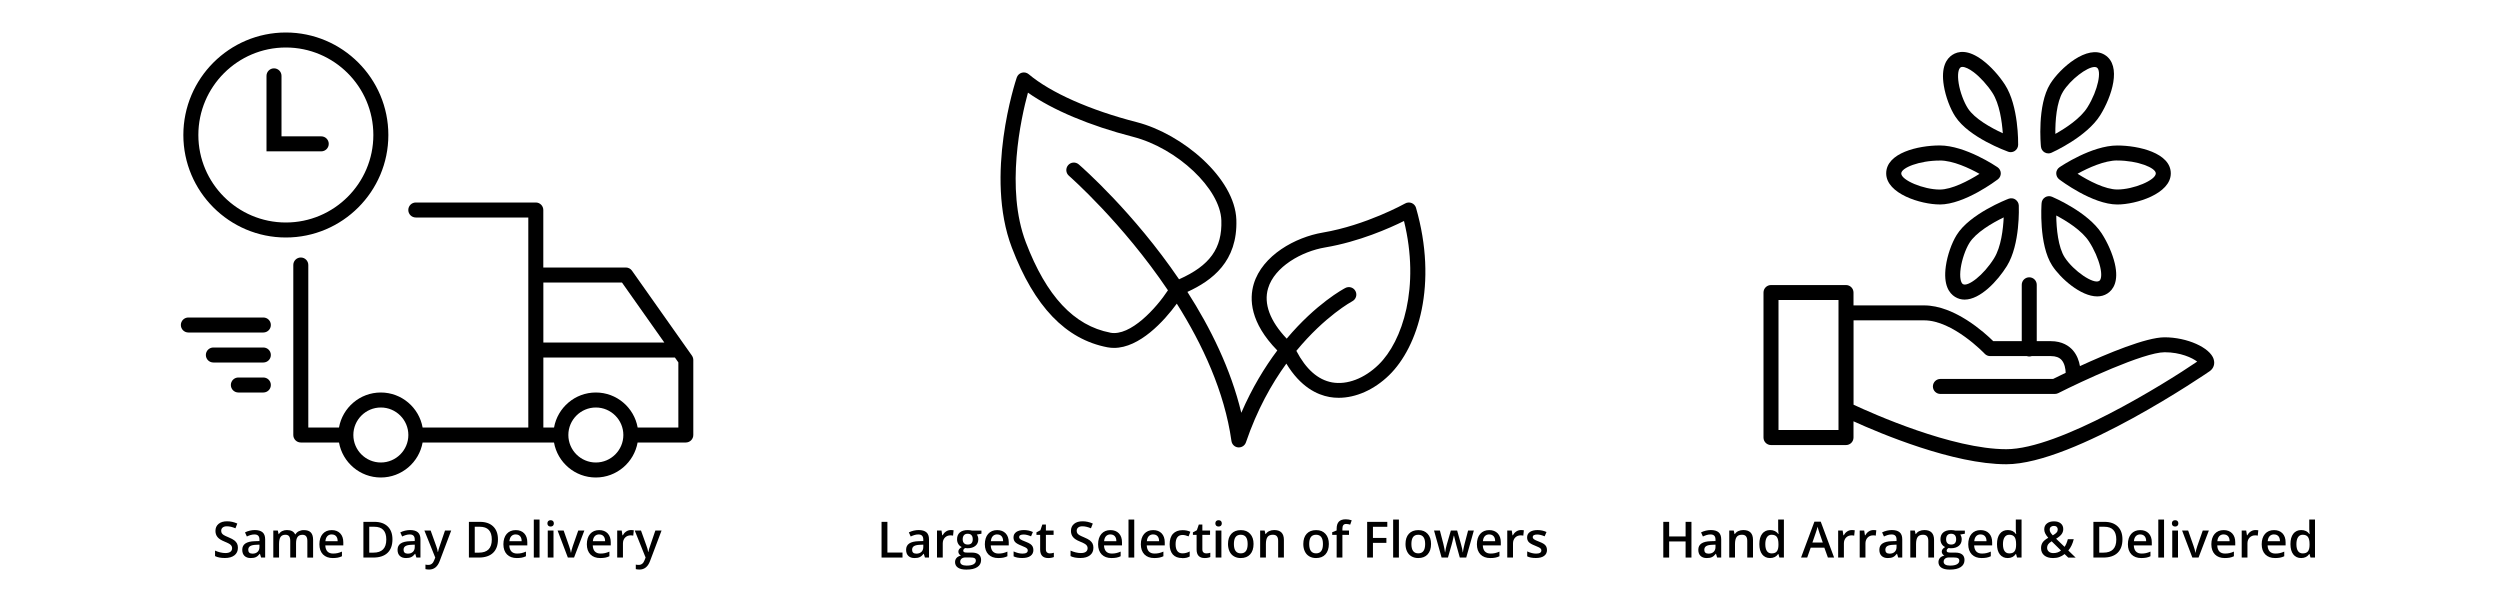 <?xml version="1.0" encoding="UTF-8"?>
<svg id="Layer_1" data-name="Layer 1" xmlns="http://www.w3.org/2000/svg" version="1.1" viewBox="0 0 500 120">
  <defs>
    <style>
      .cls-1 {
        fill: #000;
        stroke-width: 0px;
      }
    </style>
  </defs>
  <g>
    <g>
      <path class="cls-1" d="M77.67,27c0-11.3-9.2-20.5-20.5-20.5s-20.5,9.2-20.5,20.5,9.2,20.5,20.5,20.5,20.5-9.2,20.5-20.5ZM57.17,44.5c-9.65,0-17.5-7.85-17.5-17.5s7.85-17.5,17.5-17.5,17.5,7.85,17.5,17.5-7.85,17.5-17.5,17.5Z"/>
      <path class="cls-1" d="M64.25,27.27h-7.95v-12.1c0-.83-.67-1.5-1.5-1.5s-1.5.67-1.5,1.5v15.1h10.95c.83,0,1.5-.67,1.5-1.5s-.67-1.5-1.5-1.5Z"/>
      <path class="cls-1" d="M52.67,63.5h-15c-.83,0-1.5.67-1.5,1.5s.67,1.5,1.5,1.5h15c.83,0,1.5-.67,1.5-1.5s-.67-1.5-1.5-1.5Z"/>
      <path class="cls-1" d="M52.67,69.5h-10c-.83,0-1.5.67-1.5,1.5s.67,1.5,1.5,1.5h10c.83,0,1.5-.67,1.5-1.5s-.67-1.5-1.5-1.5Z"/>
      <path class="cls-1" d="M52.67,75.5h-5c-.83,0-1.5.67-1.5,1.5s.67,1.5,1.5,1.5h5c.83,0,1.5-.67,1.5-1.5s-.67-1.5-1.5-1.5Z"/>
      <path class="cls-1" d="M138.39,71.13l-12-17c-.28-.4-.74-.63-1.23-.63h-16.5v-11.5c0-.83-.67-1.5-1.5-1.5h-24c-.83,0-1.5.67-1.5,1.5s.67,1.5,1.5,1.5h22.5v42h-21.14c-.71-3.97-4.18-7-8.36-7s-7.65,3.03-8.36,7h-6.14v-32.5c0-.83-.67-1.5-1.5-1.5s-1.5.67-1.5,1.5v34c0,.83.67,1.5,1.5,1.5h7.64c.71,3.97,4.18,7,8.36,7s7.65-3.03,8.36-7h26.28c.71,3.97,4.18,7,8.36,7s7.65-3.03,8.36-7h9.64c.83,0,1.5-.67,1.5-1.5v-15c0-.31-.1-.61-.27-.87ZM124.39,56.5l8.47,12h-24.19v-12h15.72ZM76.17,92.5c-3.03,0-5.5-2.47-5.5-5.5s2.47-5.5,5.5-5.5,5.5,2.47,5.5,5.5-2.47,5.5-5.5,5.5ZM119.17,92.5c-3.03,0-5.5-2.47-5.5-5.5s2.47-5.5,5.5-5.5,5.5,2.47,5.5,5.5-2.47,5.5-5.5,5.5ZM135.67,85.5h-8.14c-.71-3.97-4.18-7-8.36-7s-7.65,3.03-8.36,7h-2.14v-14h26.31l.69.98v13.02Z"/>
    </g>
    <g>
      <path class="cls-1" d="M47.58,109.57c0,.63-.23,1.13-.69,1.49s-1.09.54-1.9.54-1.47-.12-1.98-.38v-1.1c.33.15.67.27,1.04.36s.71.13,1.02.13c.46,0,.8-.09,1.02-.26s.33-.41.33-.71c0-.27-.1-.49-.3-.68s-.62-.41-1.25-.66c-.65-.26-1.11-.56-1.38-.9s-.4-.75-.4-1.22c0-.6.21-1.06.63-1.41s.99-.51,1.7-.51,1.36.15,2.04.45l-.37.95c-.63-.27-1.2-.4-1.7-.4-.38,0-.66.08-.86.25-.2.17-.29.38-.29.65,0,.19.04.34.12.48.08.13.21.26.39.37s.5.27.97.46c.52.22.91.42,1.15.61s.42.4.54.64.17.52.17.84Z"/>
      <path class="cls-1" d="M52.22,111.51l-.23-.75h-.04c-.26.33-.52.55-.79.67-.26.12-.6.18-1.02.18-.53,0-.94-.14-1.24-.43s-.45-.69-.45-1.22c0-.56.21-.98.62-1.26s1.04-.44,1.89-.46l.93-.03v-.29c0-.34-.08-.6-.24-.77-.16-.17-.41-.26-.75-.26-.28,0-.54.04-.8.12s-.5.18-.73.29l-.37-.82c.29-.15.61-.27.96-.35.35-.08.68-.12.99-.12.69,0,1.21.15,1.56.45s.52.77.52,1.41v3.64h-.82ZM50.51,110.73c.42,0,.75-.12,1-.35.25-.23.38-.56.38-.98v-.47l-.69.03c-.54.02-.93.11-1.18.27-.25.16-.37.41-.37.74,0,.24.07.43.21.56.14.13.36.2.64.2Z"/>
      <path class="cls-1" d="M59.2,111.51h-1.15v-3.33c0-.41-.08-.72-.23-.93-.16-.2-.4-.3-.73-.3-.44,0-.77.14-.97.43-.21.29-.31.77-.31,1.44v2.69h-1.15v-5.4h.9l.16.71h.06c.15-.26.37-.46.65-.6s.6-.21.94-.21c.83,0,1.38.28,1.65.85h.08c.16-.27.38-.48.67-.62s.62-.22,1-.22c.64,0,1.11.16,1.41.49s.44.82.44,1.49v3.52h-1.15v-3.33c0-.41-.08-.72-.24-.93-.16-.2-.4-.3-.73-.3-.45,0-.77.14-.98.42-.21.28-.31.71-.31,1.28v2.86Z"/>
      <path class="cls-1" d="M66.56,111.61c-.84,0-1.5-.25-1.97-.73-.47-.49-.71-1.17-.71-2.02s.22-1.58.66-2.08,1.04-.76,1.81-.76c.71,0,1.28.22,1.69.65s.62,1.03.62,1.79v.62h-3.6c.02.52.16.93.42,1.21.27.28.64.42,1.13.42.32,0,.62-.03.89-.09.27-.06.57-.16.89-.3v.93c-.28.13-.56.23-.85.28s-.61.08-.98.08ZM66.35,106.88c-.36,0-.66.12-.88.35s-.35.57-.39,1.01h2.45c0-.45-.11-.78-.32-1.01-.21-.23-.49-.34-.86-.34Z"/>
      <path class="cls-1" d="M78.49,107.87c0,1.18-.33,2.08-.98,2.7-.65.62-1.6.94-2.83.94h-2v-7.14h2.21c1.14,0,2.02.31,2.65.92s.95,1.47.95,2.58ZM77.26,107.91c0-1.71-.8-2.56-2.4-2.56h-1.01v5.18h.83c1.72,0,2.58-.87,2.58-2.62Z"/>
      <path class="cls-1" d="M83.28,111.51l-.23-.75h-.04c-.26.33-.52.55-.79.67-.26.12-.6.18-1.02.18-.53,0-.94-.14-1.24-.43s-.45-.69-.45-1.22c0-.56.21-.98.62-1.26s1.04-.44,1.89-.46l.93-.03v-.29c0-.34-.08-.6-.24-.77-.16-.17-.41-.26-.75-.26-.28,0-.54.04-.8.12s-.5.18-.73.29l-.37-.82c.29-.15.61-.27.96-.35.35-.08.68-.12.99-.12.69,0,1.21.15,1.56.45s.52.77.52,1.41v3.64h-.82ZM81.57,110.73c.42,0,.75-.12,1-.35.25-.23.38-.56.38-.98v-.47l-.69.03c-.54.02-.93.11-1.18.27-.25.16-.37.41-.37.74,0,.24.07.43.21.56.14.13.36.2.64.2Z"/>
      <path class="cls-1" d="M84.88,106.11h1.25l1.1,3.06c.17.44.28.85.33,1.23h.04c.03-.18.08-.4.16-.65.08-.26.49-1.47,1.24-3.64h1.24l-2.31,6.12c-.42,1.12-1.12,1.68-2.1,1.68-.25,0-.5-.03-.74-.08v-.91c.17.04.37.06.59.06.55,0,.94-.32,1.17-.96l.2-.51-2.17-5.4Z"/>
      <path class="cls-1" d="M99.59,107.87c0,1.18-.33,2.08-.98,2.7-.65.62-1.6.94-2.83.94h-2v-7.14h2.21c1.14,0,2.02.31,2.65.92s.95,1.47.95,2.58ZM98.36,107.91c0-1.71-.8-2.56-2.4-2.56h-1.01v5.18h.83c1.72,0,2.58-.87,2.58-2.62Z"/>
      <path class="cls-1" d="M103.36,111.61c-.84,0-1.5-.25-1.97-.73-.47-.49-.71-1.17-.71-2.02s.22-1.58.66-2.08,1.04-.76,1.81-.76c.71,0,1.28.22,1.69.65s.62,1.03.62,1.79v.62h-3.6c.02.52.16.93.42,1.21.27.28.64.42,1.13.42.32,0,.62-.03.89-.09.27-.06.57-.16.89-.3v.93c-.28.13-.56.23-.85.28s-.61.08-.98.08ZM103.15,106.88c-.36,0-.66.12-.88.35s-.35.57-.39,1.01h2.45c0-.45-.11-.78-.32-1.01-.21-.23-.49-.34-.86-.34Z"/>
      <path class="cls-1" d="M107.91,111.51h-1.15v-7.6h1.15v7.6Z"/>
      <path class="cls-1" d="M109.48,104.68c0-.21.06-.36.17-.47s.27-.17.48-.17.36.06.47.17.17.27.17.47-.06.35-.17.46c-.11.11-.27.17-.47.17s-.37-.06-.48-.17c-.11-.11-.17-.27-.17-.46ZM110.7,111.51h-1.15v-5.4h1.15v5.4Z"/>
      <path class="cls-1" d="M113.57,111.51l-2.05-5.4h1.21l1.1,3.14c.19.53.3.95.34,1.28h.04c.03-.23.14-.66.34-1.28l1.1-3.14h1.22l-2.06,5.4h-1.24Z"/>
      <path class="cls-1" d="M120.05,111.61c-.84,0-1.5-.25-1.97-.73-.47-.49-.71-1.17-.71-2.02s.22-1.58.66-2.08,1.04-.76,1.81-.76c.71,0,1.28.22,1.69.65s.62,1.03.62,1.79v.62h-3.6c.02.52.16.93.42,1.21.27.28.64.42,1.13.42.32,0,.62-.03.89-.09.27-.06.57-.16.89-.3v.93c-.28.13-.56.23-.85.28s-.61.08-.98.08ZM119.84,106.88c-.36,0-.66.12-.88.35s-.35.57-.39,1.01h2.45c0-.45-.11-.78-.32-1.01-.21-.23-.49-.34-.86-.34Z"/>
      <path class="cls-1" d="M126.19,106.01c.23,0,.42.02.57.05l-.11,1.07c-.16-.04-.33-.06-.51-.06-.46,0-.83.15-1.12.45s-.43.69-.43,1.17v2.82h-1.15v-5.4h.9l.15.95h.06c.18-.32.41-.58.7-.77s.6-.28.93-.28Z"/>
      <path class="cls-1" d="M126.95,106.11h1.25l1.1,3.06c.17.44.28.85.33,1.23h.04c.03-.18.08-.4.16-.65.08-.26.49-1.47,1.24-3.64h1.24l-2.31,6.12c-.42,1.12-1.12,1.68-2.1,1.68-.25,0-.5-.03-.74-.08v-.91c.17.04.37.06.59.06.55,0,.94-.32,1.17-.96l.2-.51-2.17-5.4Z"/>
    </g>
  </g>
  <g>
    <path class="cls-1" d="M283.21,41.58c-.13-.44-.45-.8-.87-.97-.42-.17-.91-.14-1.3.08-.08.04-7.81,4.36-16.51,5.83-5.43.92-12.05,4.52-13.78,10.27-.9,3.02-.75,7.72,4.71,13.3-2.52,3.36-5.04,7.48-7.2,12.47-2.1-8.78-6.19-17.02-10.78-24.18,4.96-2.28,10.07-6.08,9.79-14.44-.29-8.3-10.76-17.15-19.93-19.51-9.34-2.4-17.22-5.9-21.6-9.59-.38-.32-.9-.43-1.37-.3-.48.13-.86.5-1.02.97-.27.79-6.47,19.63-.98,34.01,4.51,11.82,10.77,18.34,19.12,19.94.44.08.88.12,1.32.12,5.08,0,9.98-5.32,12.55-8.85,5.13,8.13,9.54,17.59,10.93,27.47.1.69.65,1.22,1.34,1.28.05,0,.1,0,.14,0,.64,0,1.21-.4,1.42-1.02,2.21-6.48,5.12-11.67,8.08-15.74,2.83,4.69,6.17,6.24,8.62,6.68.61.11,1.23.16,1.85.16,3.44,0,7.09-1.61,10.07-4.51,5.85-5.69,9.78-18.26,5.39-33.49ZM222.05,66.53c-7.25-1.39-12.77-7.29-16.88-18.06-4.1-10.74-.99-24.76.42-29.94,4.88,3.45,12.37,6.61,21,8.83,8.87,2.28,17.47,10.4,17.68,16.71.19,5.58-2.28,9.04-8.46,11.79-9.07-13.34-19.34-22.36-20.06-22.98-.63-.54-1.57-.48-2.12.15-.54.63-.48,1.57.15,2.12.17.15,10.7,9.39,19.81,22.91-2.31,3.53-7.49,9.26-11.54,8.48ZM275.72,72.93c-2.83,2.76-6.3,4.09-9.3,3.55-2.83-.51-5.23-2.64-7.15-6.31,5.75-6.98,11.1-9.87,11.19-9.92.73-.38,1.02-1.29.64-2.02-.38-.74-1.29-1.02-2.02-.64-.37.19-5.83,3.11-11.74,10.14-3.35-3.53-4.64-7-3.72-10.07,1.29-4.32,6.71-7.38,11.4-8.17,6.81-1.15,12.92-3.87,15.78-5.29,3.24,13.17-.26,24.04-5.08,28.73Z"/>
    <g>
      <path class="cls-1" d="M176.31,111.51v-7.14h1.17v6.14h3.02v1h-4.19Z"/>
      <path class="cls-1" d="M184.99,111.51l-.23-.75h-.04c-.26.33-.52.55-.79.67-.26.12-.6.18-1.02.18-.53,0-.94-.14-1.24-.43s-.45-.69-.45-1.22c0-.56.21-.98.62-1.26s1.04-.44,1.89-.46l.93-.03v-.29c0-.34-.08-.6-.24-.77-.16-.17-.41-.26-.75-.26-.28,0-.54.04-.8.12s-.5.18-.73.29l-.37-.82c.29-.15.61-.27.96-.35.35-.08.68-.12.99-.12.69,0,1.21.15,1.56.45s.52.77.52,1.41v3.64h-.82ZM183.28,110.73c.42,0,.75-.12,1-.35.25-.23.38-.56.38-.98v-.47l-.69.03c-.54.02-.93.11-1.18.27-.25.16-.37.41-.37.74,0,.24.07.43.21.56.14.13.36.2.64.2Z"/>
      <path class="cls-1" d="M190.15,106.01c.23,0,.42.02.57.05l-.11,1.07c-.16-.04-.33-.06-.51-.06-.46,0-.83.15-1.12.45s-.43.69-.43,1.17v2.82h-1.15v-5.4h.9l.15.95h.06c.18-.32.41-.58.7-.77s.6-.28.93-.28Z"/>
      <path class="cls-1" d="M196.29,106.11v.63l-.92.17c.08.11.15.25.21.42s.08.34.08.53c0,.56-.19.99-.58,1.31s-.91.48-1.59.48c-.17,0-.33-.01-.47-.04-.25.15-.37.33-.37.54,0,.12.06.22.17.28s.33.09.64.09h.94c.6,0,1.05.13,1.36.38s.46.62.46,1.1c0,.61-.25,1.08-.76,1.42s-1.23.5-2.19.5c-.74,0-1.3-.13-1.68-.39s-.58-.63-.58-1.11c0-.33.1-.61.31-.84.21-.23.5-.38.88-.47-.15-.07-.28-.17-.38-.31-.1-.15-.15-.3-.15-.46,0-.2.06-.37.17-.51s.28-.28.51-.42c-.28-.12-.51-.32-.68-.59-.17-.27-.26-.59-.26-.96,0-.59.18-1.04.55-1.36s.9-.48,1.58-.48c.15,0,.31.01.48.03.17.02.29.04.38.07h1.87ZM192.04,112.35c0,.25.11.44.33.57s.54.2.94.2c.62,0,1.09-.09,1.4-.27s.46-.42.46-.71c0-.23-.08-.4-.25-.5-.17-.1-.48-.15-.94-.15h-.87c-.33,0-.59.08-.78.23-.19.15-.29.36-.29.63ZM192.54,107.86c0,.34.09.6.26.78s.42.27.75.27c.66,0,1-.35,1-1.06,0-.35-.08-.62-.25-.81-.16-.19-.41-.29-.75-.29s-.58.09-.75.28-.26.46-.26.83Z"/>
      <path class="cls-1" d="M199.65,111.61c-.84,0-1.5-.25-1.97-.73-.47-.49-.71-1.17-.71-2.02s.22-1.58.66-2.08,1.04-.76,1.81-.76c.71,0,1.28.22,1.69.65s.62,1.03.62,1.79v.62h-3.6c.02.52.16.93.42,1.21.27.28.64.42,1.13.42.32,0,.62-.03.89-.09.27-.06.57-.16.89-.3v.93c-.28.13-.56.23-.85.28s-.61.08-.98.08ZM199.44,106.88c-.36,0-.66.12-.88.35s-.35.57-.39,1.01h2.45c0-.45-.11-.78-.32-1.01-.21-.23-.49-.34-.86-.34Z"/>
      <path class="cls-1" d="M206.68,109.97c0,.53-.19.93-.58,1.21-.38.28-.93.42-1.65.42s-1.3-.11-1.73-.33v-.99c.63.29,1.23.44,1.77.44.71,0,1.06-.21,1.06-.64,0-.14-.04-.25-.12-.34s-.21-.19-.39-.28-.43-.21-.75-.33c-.62-.24-1.04-.48-1.26-.72s-.33-.55-.33-.94c0-.46.19-.82.56-1.08.37-.25.88-.38,1.52-.38s1.24.13,1.8.39l-.37.86c-.58-.24-1.07-.36-1.47-.36-.61,0-.91.17-.91.52,0,.17.08.31.24.43s.5.28,1.03.48c.45.17.77.33.97.47s.35.31.45.5c.1.19.15.41.15.67Z"/>
      <path class="cls-1" d="M209.93,110.68c.28,0,.56-.04.84-.13v.86c-.13.06-.29.1-.49.14-.2.04-.41.06-.62.06-1.09,0-1.63-.57-1.63-1.72v-2.91h-.74v-.51l.79-.42.39-1.14h.71v1.2h1.54v.87h-1.54v2.89c0,.28.07.48.21.61.14.13.32.2.54.2Z"/>
      <path class="cls-1" d="M218.68,109.57c0,.63-.23,1.13-.69,1.49s-1.09.54-1.9.54-1.47-.12-1.98-.38v-1.1c.33.15.67.27,1.04.36s.71.13,1.02.13c.46,0,.8-.09,1.02-.26s.33-.41.33-.71c0-.27-.1-.49-.3-.68s-.62-.41-1.25-.66c-.65-.26-1.11-.56-1.38-.9s-.4-.75-.4-1.22c0-.6.21-1.06.63-1.41s.99-.51,1.7-.51,1.36.15,2.04.45l-.37.95c-.63-.27-1.2-.4-1.7-.4-.38,0-.66.08-.86.25-.2.17-.29.38-.29.65,0,.19.04.34.12.48.08.13.21.26.39.37s.5.27.97.46c.52.22.91.42,1.15.61s.42.4.54.64.17.52.17.84Z"/>
      <path class="cls-1" d="M222.3,111.61c-.84,0-1.5-.25-1.97-.73-.47-.49-.71-1.17-.71-2.02s.22-1.58.66-2.08,1.04-.76,1.81-.76c.71,0,1.28.22,1.69.65s.62,1.03.62,1.79v.62h-3.6c.02.52.16.93.42,1.21.27.28.64.42,1.13.42.32,0,.62-.03.89-.09.27-.06.57-.16.89-.3v.93c-.28.13-.56.23-.85.28s-.61.08-.98.08ZM222.09,106.88c-.36,0-.66.12-.88.35s-.35.57-.39,1.01h2.45c0-.45-.11-.78-.32-1.01-.21-.23-.49-.34-.86-.34Z"/>
      <path class="cls-1" d="M226.85,111.51h-1.15v-7.6h1.15v7.6Z"/>
      <path class="cls-1" d="M230.85,111.61c-.84,0-1.5-.25-1.97-.73-.47-.49-.71-1.17-.71-2.02s.22-1.58.66-2.08,1.04-.76,1.81-.76c.71,0,1.28.22,1.69.65s.62,1.03.62,1.79v.62h-3.6c.02.52.16.93.42,1.21.27.28.64.42,1.13.42.32,0,.62-.03.89-.09.27-.06.57-.16.89-.3v.93c-.28.13-.56.23-.85.28s-.61.08-.98.08ZM230.64,106.88c-.36,0-.66.12-.88.35s-.35.57-.39,1.01h2.45c0-.45-.11-.78-.32-1.01-.21-.23-.49-.34-.86-.34Z"/>
      <path class="cls-1" d="M236.43,111.61c-.82,0-1.44-.24-1.86-.71-.42-.48-.64-1.16-.64-2.05s.22-1.61.67-2.09,1.09-.73,1.93-.73c.57,0,1.08.11,1.54.32l-.35.92c-.48-.19-.89-.28-1.2-.28-.93,0-1.4.62-1.4,1.86,0,.61.12,1.06.35,1.36.23.3.57.46,1.02.46.51,0,.99-.13,1.45-.38v1c-.21.12-.42.21-.66.26s-.52.08-.85.08Z"/>
      <path class="cls-1" d="M241.22,110.68c.28,0,.56-.04.84-.13v.86c-.13.06-.29.1-.49.14-.2.04-.41.06-.62.06-1.09,0-1.63-.57-1.63-1.72v-2.91h-.74v-.51l.79-.42.39-1.14h.71v1.2h1.54v.87h-1.54v2.89c0,.28.07.48.21.61.14.13.32.2.54.2Z"/>
      <path class="cls-1" d="M243.07,104.68c0-.21.06-.36.17-.47s.27-.17.48-.17.36.06.47.17.17.27.17.47-.06.35-.17.46c-.11.11-.27.17-.47.17s-.37-.06-.48-.17c-.11-.11-.17-.27-.17-.46ZM244.28,111.51h-1.15v-5.4h1.15v5.4Z"/>
      <path class="cls-1" d="M250.71,108.8c0,.88-.23,1.57-.68,2.07s-1.08.74-1.89.74c-.5,0-.95-.11-1.34-.34s-.69-.55-.89-.98-.31-.92-.31-1.48c0-.88.22-1.56.67-2.05s1.08-.74,1.9-.74,1.4.25,1.86.75c.46.5.68,1.18.68,2.03ZM246.78,108.8c0,1.25.46,1.87,1.38,1.87s1.37-.62,1.37-1.87-.46-1.85-1.38-1.85c-.48,0-.83.16-1.05.48s-.32.78-.32,1.37Z"/>
      <path class="cls-1" d="M256.78,111.51h-1.15v-3.32c0-.42-.08-.73-.25-.93-.17-.21-.43-.31-.8-.31-.49,0-.84.14-1.06.43s-.34.77-.34,1.44v2.69h-1.15v-5.4h.9l.16.71h.06c.16-.26.39-.46.69-.6.3-.14.63-.21,1-.21,1.29,0,1.94.66,1.94,1.98v3.52Z"/>
      <path class="cls-1" d="M265.77,108.8c0,.88-.23,1.57-.68,2.07-.45.5-1.08.74-1.89.74-.5,0-.95-.11-1.34-.34-.39-.23-.69-.55-.89-.98-.21-.43-.31-.92-.31-1.48,0-.88.22-1.56.67-2.05s1.08-.74,1.9-.74,1.4.25,1.86.75c.46.5.68,1.18.68,2.03ZM261.84,108.8c0,1.25.46,1.87,1.38,1.87s1.37-.62,1.37-1.87-.46-1.85-1.38-1.85c-.48,0-.83.16-1.05.48-.22.32-.32.78-.32,1.37Z"/>
      <path class="cls-1" d="M269.8,106.98h-1.32v4.53h-1.15v-4.53h-.89v-.54l.89-.35v-.35c0-.64.15-1.11.45-1.42.3-.31.76-.46,1.37-.46.4,0,.8.07,1.19.2l-.3.87c-.28-.09-.55-.14-.81-.14s-.45.08-.57.24c-.12.16-.18.4-.18.72v.35h1.32v.87Z"/>
      <path class="cls-1" d="M274.59,111.51h-1.16v-7.14h4.03v.99h-2.87v2.23h2.69v.99h-2.69v2.93Z"/>
      <path class="cls-1" d="M279.78,111.51h-1.15v-7.6h1.15v7.6Z"/>
      <path class="cls-1" d="M286.21,108.8c0,.88-.23,1.57-.68,2.07-.45.5-1.08.74-1.89.74-.5,0-.95-.11-1.34-.34-.39-.23-.69-.55-.89-.98-.21-.43-.31-.92-.31-1.48,0-.88.22-1.56.67-2.05s1.08-.74,1.9-.74,1.4.25,1.86.75c.46.5.68,1.18.68,2.03ZM282.28,108.8c0,1.25.46,1.87,1.38,1.87s1.37-.62,1.37-1.87-.46-1.85-1.38-1.85c-.48,0-.83.16-1.05.48-.22.32-.32.78-.32,1.37Z"/>
      <path class="cls-1" d="M291.96,111.51l-.7-2.52c-.08-.27-.24-.89-.46-1.86h-.04c-.19.88-.34,1.5-.45,1.87l-.72,2.51h-1.27l-1.51-5.4h1.17l.69,2.66c.16.66.27,1.22.33,1.69h.03c.03-.24.08-.51.15-.82.07-.31.12-.54.17-.69l.82-2.84h1.26l.8,2.84c.05.16.11.4.18.73s.12.58.13.77h.04c.05-.4.16-.96.34-1.68l.7-2.66h1.15l-1.52,5.4h-1.29Z"/>
      <path class="cls-1" d="M298.06,111.61c-.84,0-1.5-.25-1.97-.73-.47-.49-.71-1.17-.71-2.02s.22-1.58.66-2.08,1.04-.76,1.81-.76c.71,0,1.28.22,1.69.65.41.43.62,1.03.62,1.79v.62h-3.6c.02.52.16.93.42,1.21.27.28.64.42,1.13.42.32,0,.62-.03.89-.09.28-.06.57-.16.89-.3v.93c-.28.13-.56.23-.85.28-.29.06-.61.08-.98.08ZM297.85,106.88c-.37,0-.66.12-.88.35s-.35.57-.39,1.01h2.45c0-.45-.11-.78-.32-1.01-.21-.23-.5-.34-.86-.34Z"/>
      <path class="cls-1" d="M304.2,106.01c.23,0,.42.02.57.05l-.11,1.07c-.16-.04-.33-.06-.51-.06-.46,0-.83.15-1.12.45-.28.3-.43.69-.43,1.17v2.82h-1.15v-5.4h.9l.15.95h.06c.18-.32.41-.58.7-.77.29-.19.6-.28.93-.28Z"/>
      <path class="cls-1" d="M309.4,109.97c0,.53-.19.93-.58,1.21-.38.28-.93.42-1.65.42s-1.3-.11-1.73-.33v-.99c.63.29,1.23.44,1.77.44.71,0,1.06-.21,1.06-.64,0-.14-.04-.25-.12-.34s-.21-.19-.39-.28-.43-.21-.75-.33c-.62-.24-1.04-.48-1.26-.72-.22-.24-.33-.55-.33-.94,0-.46.19-.82.56-1.08.37-.25.88-.38,1.52-.38s1.24.13,1.8.39l-.37.86c-.58-.24-1.07-.36-1.47-.36-.61,0-.91.17-.91.52,0,.17.08.31.24.43.16.12.5.28,1.03.48.45.17.77.33.97.47s.35.31.45.5c.1.19.15.41.15.67Z"/>
    </g>
  </g>
  <g>
    <g>
      <path class="cls-1" d="M387.94,40.9c4.98,0,11.36-4.83,11.63-5.03.38-.29.6-.75.59-1.23-.01-.48-.26-.93-.66-1.2-.26-.18-6.44-4.35-11.55-4.35-4.31,0-10.71,1.49-10.71,5.58s6.96,6.22,10.69,6.22ZM387.96,32.1c2.66,0,5.92,1.54,7.94,2.67-2.22,1.4-5.53,3.14-7.96,3.14-3.23,0-7.69-1.87-7.69-3.22,0-1.14,3.63-2.58,7.71-2.58Z"/>
      <path class="cls-1" d="M411.25,34.64c-.01.48.21.94.59,1.23.27.21,6.65,5.03,11.63,5.03,3.73,0,10.69-2.14,10.69-6.22s-6.41-5.58-10.71-5.58c-5.11,0-11.29,4.17-11.55,4.35-.4.27-.64.72-.66,1.2ZM423.45,32.1c4.08,0,7.71,1.45,7.71,2.58,0,1.36-4.46,3.22-7.69,3.22-2.43,0-5.75-1.74-7.96-3.15,2.18-1.21,5.41-2.66,7.94-2.66Z"/>
      <path class="cls-1" d="M391.07,23.32c2.71,4.18,10.24,6.9,10.56,7.02.16.06.33.09.5.09.3,0,.6-.09.85-.26.4-.27.64-.72.65-1.2,0-.32.13-7.77-2.65-12.05-1.2-1.85-2.86-3.67-4.44-4.86-2.96-2.24-4.94-1.83-6.08-1.08-1.12.73-2.32,2.39-1.69,6.19.35,2.14,1.25,4.56,2.3,6.16ZM392.1,13.48c.1-.06.23-.1.38-.1.53,0,1.36.38,2.26,1.06,1.29.98,2.72,2.55,3.73,4.1,1.45,2.23,1.93,5.8,2.09,8.11-2.38-1.09-5.65-2.92-6.97-4.96-.82-1.27-1.57-3.28-1.85-5.01-.3-1.84-.04-2.93.37-3.19Z"/>
      <path class="cls-1" d="M410.39,39.35c-.45-.19-.95-.15-1.36.1-.41.25-.68.69-.71,1.17-.03.34-.59,8.32,2.12,12.5,1.66,2.56,5.71,6.16,9,6.16.73,0,1.42-.18,2.04-.58,1.14-.74,2.32-2.38,1.48-6-.45-1.92-1.43-4.18-2.63-6.03-2.78-4.28-9.64-7.19-9.93-7.32ZM419.84,56.18c-1.12.74-5.13-1.98-6.89-4.69-1.32-2.04-1.67-5.76-1.7-8.39,2.05,1.08,5.11,2.97,6.56,5.21,1.01,1.55,1.86,3.49,2.23,5.07.33,1.41.25,2.51-.19,2.8Z"/>
      <path class="cls-1" d="M408.93,30.48c.23.14.49.2.75.2.21,0,.42-.04.61-.13.29-.13,7.08-3.19,9.77-7.53,2.27-3.66,4.37-9.89.89-12.05-3.47-2.15-8.95,2.64-10.92,5.82-2.62,4.24-1.88,12.2-1.84,12.54.05.48.32.91.74,1.15ZM412.58,18.36c1.52-2.46,4.82-4.96,6.33-4.96.18,0,.34.04.46.11.97.6.29,4.45-1.86,7.92-1.4,2.27-4.42,4.22-6.44,5.35-.03-2.62.24-6.35,1.52-8.42Z"/>
      <path class="cls-1" d="M403.09,39.9c-.4-.26-.91-.32-1.36-.15-.32.12-7.78,3.01-10.4,7.25-1.01,1.63-1.86,4.07-2.16,6.21-.54,3.82.69,5.45,1.83,6.16.61.38,1.26.55,1.92.55,3.12,0,6.59-3.7,8.46-6.72,2.69-4.34,2.39-11.79,2.38-12.1-.02-.48-.27-.92-.68-1.19ZM398.84,51.62c-2.15,3.47-5.29,5.8-6.26,5.2-.41-.25-.7-1.33-.44-3.18.25-1.74.95-3.77,1.74-5.05,1.28-2.07,4.5-3.97,6.86-5.11-.11,2.31-.51,5.89-1.91,8.15Z"/>
      <path class="cls-1" d="M442.74,71.84c-.74-2.33-5.33-4.38-9.83-4.38-3.68,0-11.48,3.26-16.92,5.76-.18-1.03-.58-2.21-1.43-3.18-.73-.82-2.08-1.81-4.4-1.81h-2.81v-11.27c0-.83-.67-1.5-1.5-1.5s-1.5.67-1.5,1.5v11.27h-5.7c-1.7-1.68-7.73-7.15-13.82-7.15h-14.13v-2.57c0-.83-.67-1.5-1.5-1.5h-15c-.83,0-1.5.67-1.5,1.5v29c0,.83.67,1.5,1.5,1.5h15c.83,0,1.5-.67,1.5-1.5v-3.25c5.45,2.48,19.99,8.59,30.55,8.59,13.6,0,40.43-18.43,40.69-18.61.78-.55,1.09-1.46.79-2.39ZM367.7,86h-12v-26h12v26ZM401.26,89.84c-10.8,0-26.75-7.12-30.55-8.9v-16.87h14.13c5.73,0,12.04,6.61,12.1,6.68.28.3.68.47,1.09.47h7.35c.15.05.31.08.48.08s.33-.03.48-.08h3.84c.97,0,1.67.26,2.14.78.61.69.79,1.77.82,2.56-1.13.54-2.01.98-2.52,1.23h-22.54c-.83,0-1.5.67-1.5,1.5s.67,1.5,1.5,1.5h22.89c.24,0,.47-.06.68-.16,4.5-2.28,17.11-8.18,21.28-8.18,3.18,0,5.53,1.12,6.51,1.87-6.56,4.47-27.63,17.52-38.17,17.52Z"/>
    </g>
    <g>
      <path class="cls-1" d="M338.29,111.51h-1.17v-3.22h-3.29v3.22h-1.17v-7.14h1.17v2.92h3.29v-2.92h1.17v7.14Z"/>
      <path class="cls-1" d="M343.43,111.51l-.23-.75h-.04c-.26.33-.52.55-.79.67-.26.12-.6.18-1.02.18-.53,0-.94-.14-1.24-.43-.3-.29-.45-.69-.45-1.22,0-.56.21-.98.62-1.26s1.04-.44,1.89-.46l.93-.03v-.29c0-.34-.08-.6-.24-.77-.16-.17-.41-.26-.75-.26-.28,0-.54.04-.8.12s-.5.18-.73.29l-.37-.82c.29-.15.61-.27.96-.35.35-.08.68-.12.99-.12.69,0,1.21.15,1.56.45.35.3.52.77.52,1.41v3.64h-.82ZM341.72,110.73c.42,0,.75-.12,1-.35.25-.23.38-.56.38-.98v-.47l-.69.03c-.54.02-.93.11-1.18.27-.25.16-.37.41-.37.74,0,.24.07.43.21.56.14.13.36.2.64.2Z"/>
      <path class="cls-1" d="M350.6,111.51h-1.15v-3.32c0-.42-.08-.73-.25-.93-.17-.21-.43-.31-.8-.31-.49,0-.84.14-1.06.43s-.34.77-.34,1.44v2.69h-1.15v-5.4h.9l.16.71h.06c.16-.26.39-.46.69-.6s.63-.21,1-.21c1.29,0,1.94.66,1.94,1.98v3.52Z"/>
      <path class="cls-1" d="M354.02,111.61c-.67,0-1.2-.24-1.58-.73s-.57-1.17-.57-2.06.19-1.58.57-2.07c.38-.49.91-.74,1.59-.74s1.25.26,1.62.79h.06c-.05-.39-.08-.69-.08-.92v-1.97h1.15v7.6h-.9l-.2-.71h-.05c-.37.54-.91.81-1.62.81ZM354.33,110.68c.47,0,.82-.13,1.03-.4.21-.26.33-.7.33-1.29v-.16c0-.68-.11-1.16-.33-1.45s-.57-.43-1.04-.43c-.4,0-.71.16-.93.49-.22.33-.33.79-.33,1.4s.11,1.06.32,1.37c.21.31.53.47.95.47Z"/>
      <path class="cls-1" d="M365.58,111.51l-.71-1.98h-2.73l-.7,1.98h-1.23l2.67-7.17h1.27l2.67,7.17h-1.24ZM364.56,108.52l-.67-1.94c-.05-.13-.12-.33-.2-.62-.09-.28-.15-.49-.18-.62-.09.4-.22.84-.39,1.31l-.64,1.86h2.08Z"/>
      <path class="cls-1" d="M370.38,106.01c.23,0,.42.02.57.05l-.11,1.07c-.16-.04-.33-.06-.51-.06-.46,0-.83.15-1.12.45-.29.3-.43.69-.43,1.17v2.82h-1.15v-5.4h.9l.15.95h.06c.18-.32.41-.58.7-.77.29-.19.6-.28.93-.28Z"/>
      <path class="cls-1" d="M374.69,106.01c.23,0,.42.02.57.05l-.11,1.07c-.16-.04-.33-.06-.51-.06-.46,0-.83.15-1.12.45-.28.3-.43.69-.43,1.17v2.82h-1.15v-5.4h.9l.15.95h.06c.18-.32.41-.58.7-.77.29-.19.6-.28.93-.28Z"/>
      <path class="cls-1" d="M379.64,111.51l-.23-.75h-.04c-.26.33-.52.55-.79.67-.26.12-.6.18-1.02.18-.53,0-.94-.14-1.24-.43-.3-.29-.45-.69-.45-1.22,0-.56.21-.98.62-1.26s1.04-.44,1.89-.46l.93-.03v-.29c0-.34-.08-.6-.24-.77-.16-.17-.41-.26-.75-.26-.28,0-.54.04-.8.12s-.5.18-.73.29l-.37-.82c.29-.15.61-.27.96-.35.35-.08.68-.12.99-.12.69,0,1.21.15,1.56.45.35.3.52.77.52,1.41v3.64h-.82ZM377.93,110.73c.42,0,.75-.12,1-.35.25-.23.38-.56.38-.98v-.47l-.69.03c-.54.02-.93.11-1.18.27-.25.16-.37.41-.37.74,0,.24.07.43.21.56.14.13.36.2.64.2Z"/>
      <path class="cls-1" d="M386.81,111.51h-1.15v-3.32c0-.42-.08-.73-.25-.93-.17-.21-.43-.31-.8-.31-.49,0-.84.14-1.06.43s-.34.77-.34,1.44v2.69h-1.15v-5.4h.9l.16.71h.06c.16-.26.39-.46.69-.6s.63-.21,1-.21c1.29,0,1.94.66,1.94,1.98v3.52Z"/>
      <path class="cls-1" d="M392.97,106.11v.63l-.92.17c.08.11.15.25.21.42s.08.34.08.53c0,.56-.19.99-.58,1.31s-.91.48-1.59.48c-.17,0-.33-.01-.47-.04-.25.15-.37.33-.37.54,0,.12.06.22.17.28.12.06.33.09.64.09h.94c.6,0,1.05.13,1.36.38s.46.62.46,1.1c0,.61-.25,1.08-.76,1.42s-1.23.5-2.19.5c-.74,0-1.3-.13-1.68-.39s-.58-.63-.58-1.11c0-.33.11-.61.31-.84.21-.23.5-.38.88-.47-.15-.07-.28-.17-.38-.31-.1-.15-.15-.3-.15-.46,0-.2.06-.37.17-.51s.28-.28.51-.42c-.28-.12-.51-.32-.68-.59-.17-.27-.26-.59-.26-.96,0-.59.18-1.04.55-1.36.37-.32.9-.48,1.58-.48.15,0,.31.01.48.03.17.02.29.04.38.07h1.87ZM388.73,112.35c0,.25.11.44.33.57.22.13.54.2.94.2.62,0,1.09-.09,1.4-.27s.46-.42.46-.71c0-.23-.08-.4-.25-.5-.17-.1-.48-.15-.94-.15h-.87c-.33,0-.59.08-.78.23-.19.15-.29.36-.29.63ZM389.22,107.86c0,.34.09.6.26.78.17.18.42.27.75.27.66,0,1-.35,1-1.06,0-.35-.08-.62-.25-.81-.17-.19-.41-.29-.75-.29s-.58.09-.75.28c-.17.19-.26.46-.26.83Z"/>
      <path class="cls-1" d="M396.33,111.61c-.84,0-1.5-.25-1.97-.73-.47-.49-.71-1.17-.71-2.02s.22-1.58.66-2.08,1.04-.76,1.81-.76c.71,0,1.28.22,1.69.65s.62,1.03.62,1.79v.62h-3.6c.02.52.16.93.42,1.21.27.28.64.42,1.13.42.32,0,.62-.03.89-.09.28-.06.57-.16.89-.3v.93c-.28.13-.56.23-.85.28s-.61.08-.98.08ZM396.12,106.88c-.37,0-.66.12-.88.35-.22.23-.35.57-.39,1.01h2.45c0-.45-.11-.78-.32-1.01-.21-.23-.49-.34-.86-.34Z"/>
      <path class="cls-1" d="M401.55,111.61c-.67,0-1.2-.24-1.58-.73s-.57-1.17-.57-2.06.19-1.58.57-2.07c.38-.49.91-.74,1.59-.74.71,0,1.25.26,1.62.79h.06c-.06-.39-.08-.69-.08-.92v-1.97h1.15v7.6h-.9l-.2-.71h-.05c-.37.54-.91.81-1.62.81ZM401.86,110.68c.47,0,.82-.13,1.03-.4.21-.26.33-.7.33-1.29v-.16c0-.68-.11-1.16-.33-1.45s-.57-.43-1.04-.43c-.4,0-.71.16-.93.49-.22.33-.33.79-.33,1.4s.11,1.06.32,1.37c.21.31.53.47.95.47Z"/>
      <path class="cls-1" d="M408.21,109.62c0-.43.1-.8.31-1.12.21-.32.58-.63,1.13-.94-.31-.36-.52-.67-.63-.92-.11-.25-.17-.51-.17-.77,0-.5.18-.89.53-1.17.35-.29.83-.43,1.42-.43s1.03.14,1.36.42c.33.28.49.65.49,1.13,0,.37-.11.71-.33,1.01-.22.3-.59.61-1.1.91l1.69,1.63c.26-.35.48-.86.66-1.53h1.18c-.23.92-.59,1.68-1.09,2.26l1.47,1.42h-1.48l-.73-.71c-.33.27-.69.47-1.06.6-.38.14-.79.2-1.25.2-.75,0-1.34-.18-1.76-.53s-.64-.84-.64-1.46ZM410.67,110.62c.6,0,1.11-.17,1.53-.52l-1.87-1.84c-.35.22-.58.43-.71.62-.13.19-.2.41-.2.66,0,.32.11.58.34.78.23.2.53.3.91.3ZM409.94,105.91c0,.21.05.4.16.58.11.18.26.38.46.58.37-.21.63-.4.77-.58.15-.18.22-.38.22-.61,0-.21-.07-.38-.21-.51-.14-.13-.33-.19-.56-.19-.26,0-.46.07-.61.2-.15.13-.23.31-.23.53Z"/>
      <path class="cls-1" d="M424.49,107.87c0,1.18-.33,2.08-.98,2.7-.65.62-1.6.94-2.83.94h-2v-7.14h2.21c1.14,0,2.02.31,2.65.92s.95,1.47.95,2.58ZM423.26,107.91c0-1.71-.8-2.56-2.4-2.56h-1.01v5.18h.83c1.72,0,2.58-.87,2.58-2.62Z"/>
      <path class="cls-1" d="M428.26,111.61c-.84,0-1.5-.25-1.97-.73-.47-.49-.71-1.17-.71-2.02s.22-1.58.66-2.08,1.04-.76,1.81-.76c.71,0,1.28.22,1.69.65s.62,1.03.62,1.79v.62h-3.6c.02.52.16.93.42,1.21.27.28.64.42,1.13.42.32,0,.62-.03.89-.09.27-.06.57-.16.89-.3v.93c-.28.13-.56.23-.85.28s-.61.08-.98.08ZM428.05,106.88c-.36,0-.66.12-.88.35-.22.23-.35.57-.39,1.01h2.45c0-.45-.11-.78-.32-1.01-.21-.23-.5-.34-.86-.34Z"/>
      <path class="cls-1" d="M432.81,111.51h-1.15v-7.6h1.15v7.6Z"/>
      <path class="cls-1" d="M434.38,104.68c0-.21.06-.36.17-.47.11-.11.27-.17.48-.17s.36.06.47.17c.11.11.17.27.17.47s-.06.35-.17.46c-.11.11-.27.17-.47.17s-.37-.06-.48-.17c-.11-.11-.17-.27-.17-.46ZM435.6,111.51h-1.15v-5.4h1.15v5.4Z"/>
      <path class="cls-1" d="M438.47,111.51l-2.05-5.4h1.21l1.1,3.14c.19.53.3.95.34,1.28h.04c.03-.23.14-.66.34-1.28l1.1-3.14h1.22l-2.06,5.4h-1.24Z"/>
      <path class="cls-1" d="M444.95,111.61c-.84,0-1.5-.25-1.97-.73-.47-.49-.71-1.17-.71-2.02s.22-1.58.66-2.08,1.04-.76,1.81-.76c.71,0,1.28.22,1.69.65s.62,1.03.62,1.79v.62h-3.6c.02.52.16.93.42,1.21.27.28.64.42,1.13.42.32,0,.62-.03.89-.09.27-.06.57-.16.89-.3v.93c-.28.13-.56.23-.85.28s-.61.08-.98.08ZM444.74,106.88c-.36,0-.66.12-.88.35-.22.23-.35.57-.39,1.01h2.45c0-.45-.11-.78-.32-1.01-.21-.23-.5-.34-.86-.34Z"/>
      <path class="cls-1" d="M451.09,106.01c.23,0,.42.02.57.05l-.11,1.07c-.16-.04-.33-.06-.51-.06-.46,0-.83.15-1.12.45-.29.3-.43.69-.43,1.17v2.82h-1.15v-5.4h.9l.15.95h.06c.18-.32.41-.58.7-.77.29-.19.6-.28.93-.28Z"/>
      <path class="cls-1" d="M455.02,111.61c-.84,0-1.5-.25-1.97-.73-.47-.49-.71-1.17-.71-2.02s.22-1.58.66-2.08,1.04-.76,1.81-.76c.71,0,1.28.22,1.69.65s.62,1.03.62,1.79v.62h-3.6c.02.52.16.93.42,1.21.27.28.64.42,1.13.42.32,0,.62-.03.89-.09.28-.06.57-.16.89-.3v.93c-.28.13-.56.23-.85.28s-.61.08-.98.08ZM454.81,106.88c-.37,0-.66.12-.88.35-.22.23-.35.57-.39,1.01h2.45c0-.45-.11-.78-.32-1.01-.21-.23-.49-.34-.86-.34Z"/>
      <path class="cls-1" d="M460.24,111.61c-.67,0-1.2-.24-1.58-.73-.38-.49-.57-1.17-.57-2.06s.19-1.58.57-2.07c.38-.49.91-.74,1.59-.74.71,0,1.25.26,1.62.79h.06c-.05-.39-.08-.69-.08-.92v-1.97h1.15v7.6h-.9l-.2-.71h-.05c-.37.54-.91.81-1.62.81ZM460.55,110.68c.47,0,.81-.13,1.03-.4.21-.26.33-.7.33-1.29v-.16c0-.68-.11-1.16-.33-1.45-.22-.29-.57-.43-1.04-.43-.4,0-.71.16-.93.49-.22.33-.33.79-.33,1.4s.11,1.06.32,1.37c.21.31.53.47.95.47Z"/>
    </g>
  </g>
</svg>